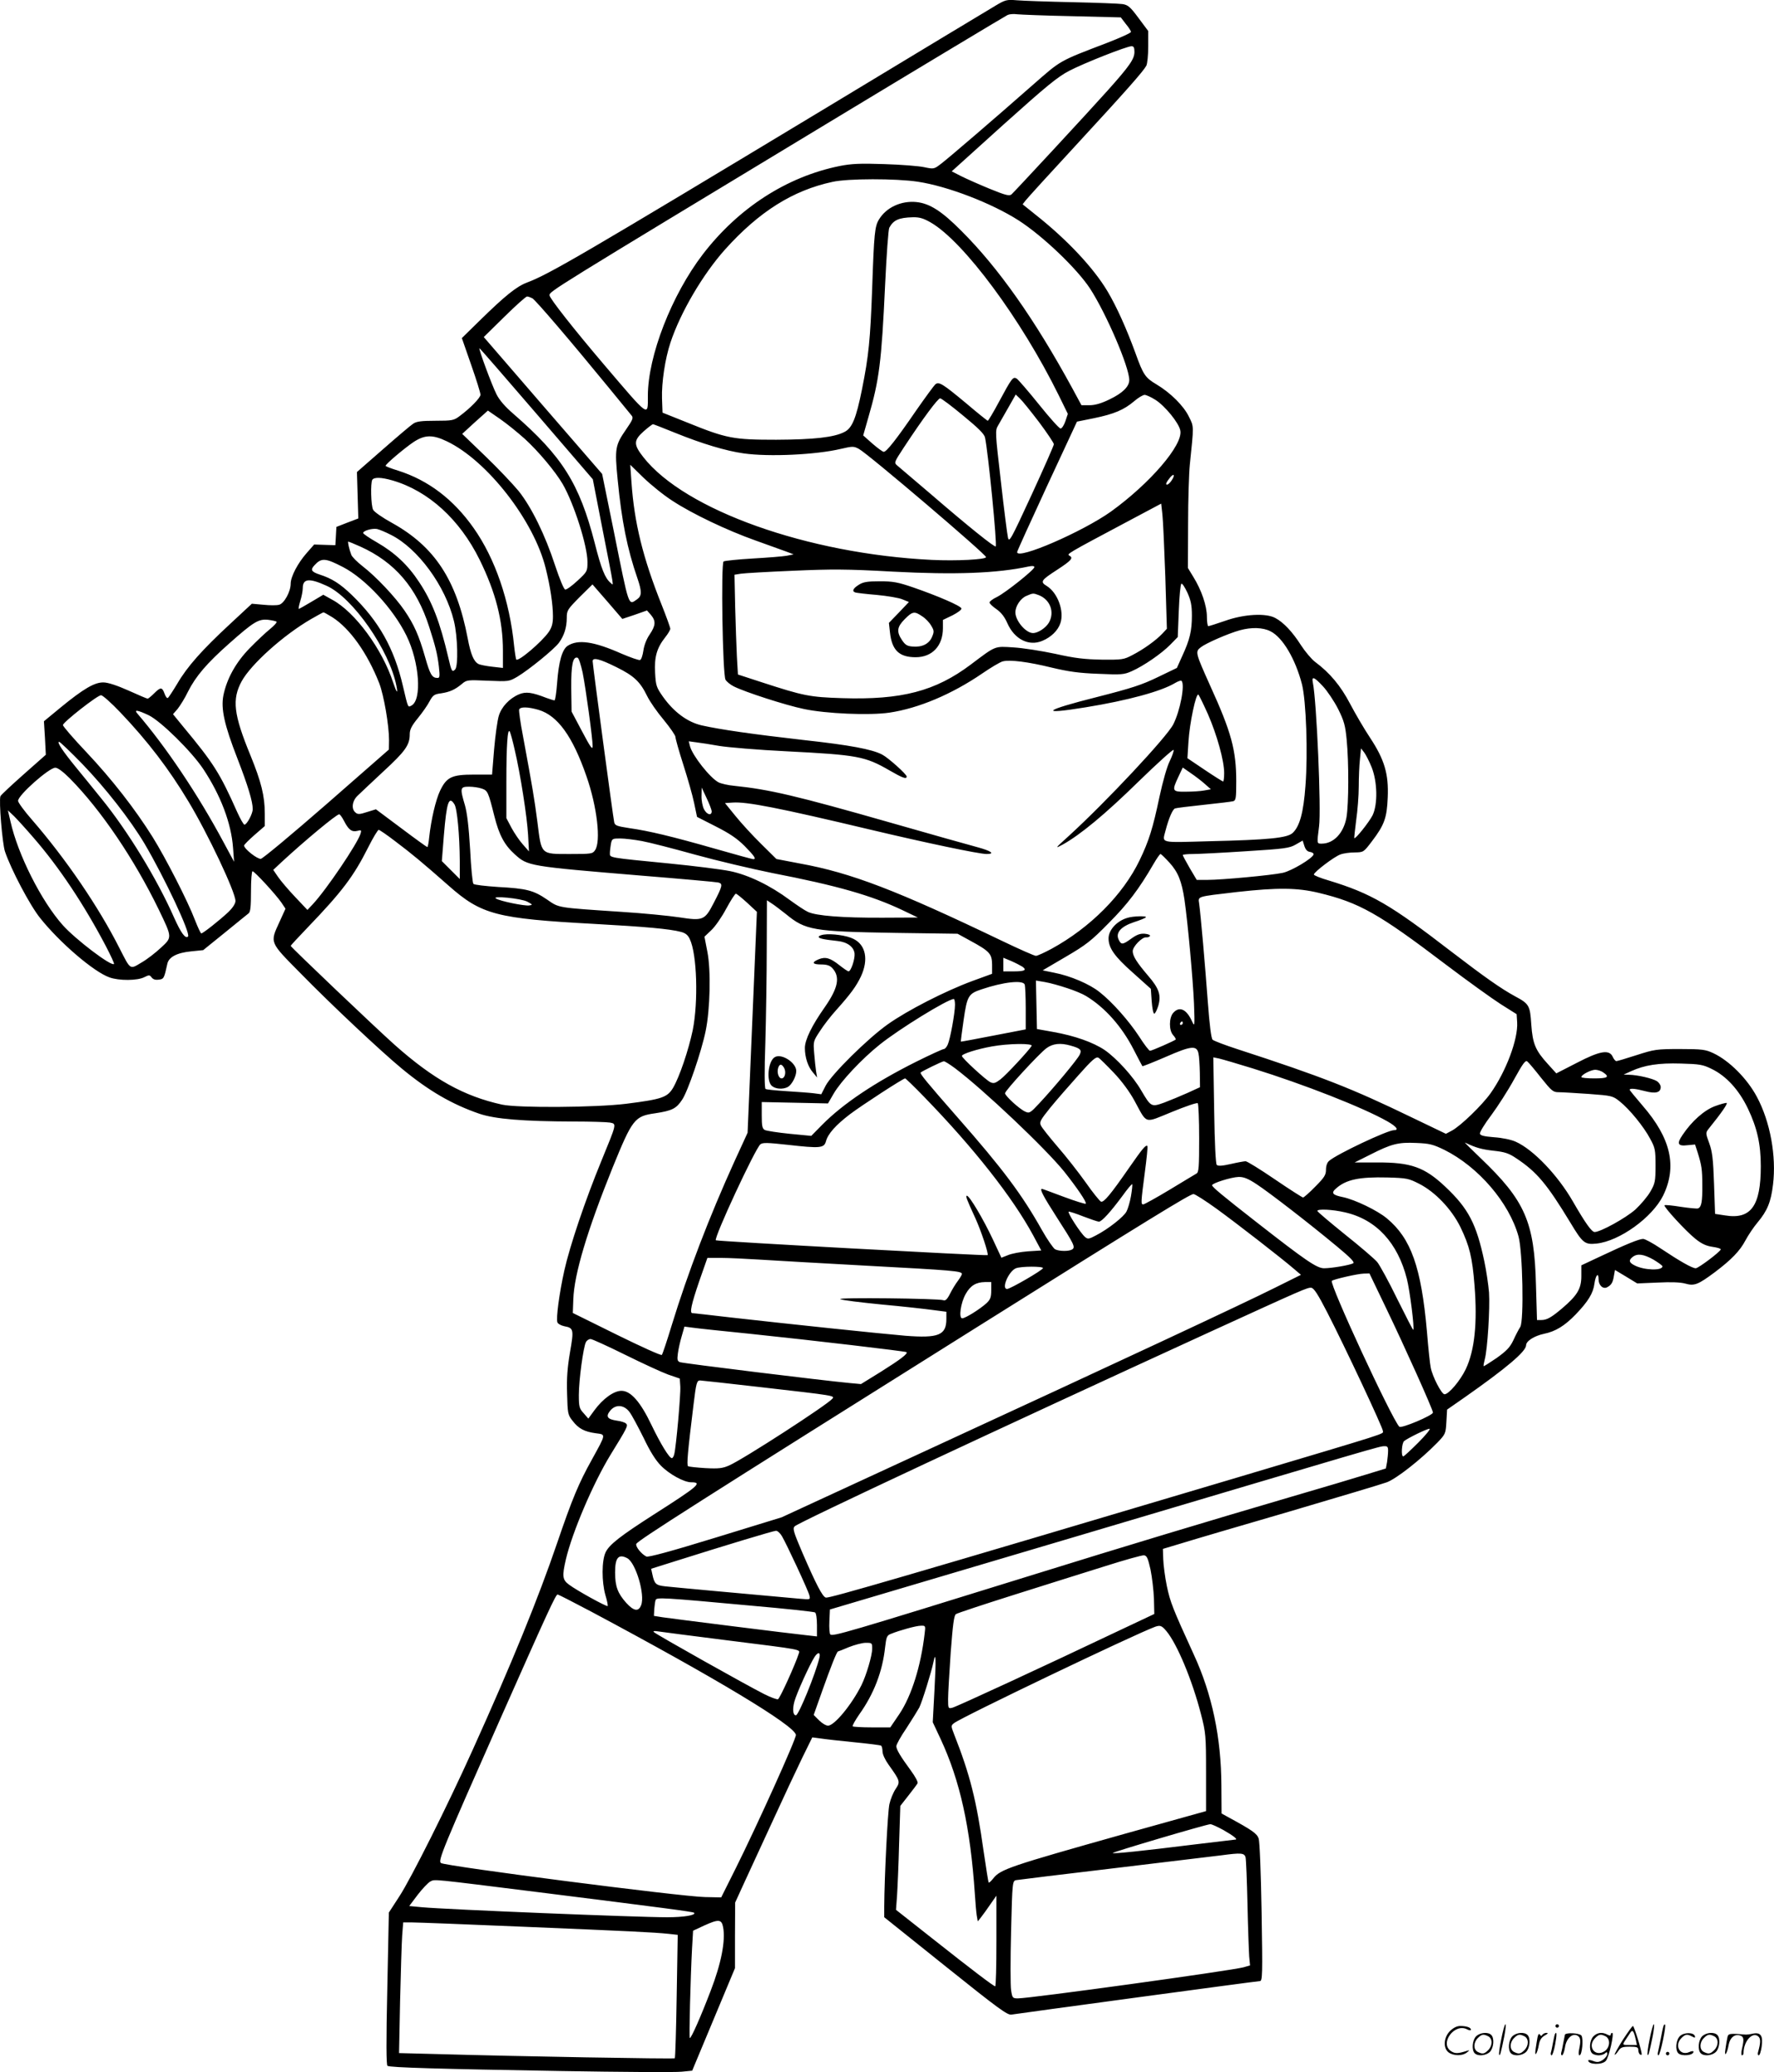 <svg version="1.0" xmlns="http://www.w3.org/2000/svg"
  viewBox="0 0 1028.121 1200.471"
 preserveAspectRatio="xMidYMid meet">
<g transform="translate(-0.535,1200.775) scale(0.1,-0.1)"
fill="#000000" stroke="none">
<path d="M5770 11972 c-36 -21 -470 -283 -965 -582 -1423 -858 -1617 -971
-1745 -1019 -61 -23 -127 -76 -276 -222 l-102 -100 54 -155 c30 -85 54 -163
54 -173 0 -18 -60 -79 -121 -124 -33 -25 -43 -27 -140 -27 -82 0 -110 -4 -129
-17 -14 -9 -93 -76 -175 -148 l-151 -132 4 -134 4 -135 -63 -24 -64 -25 -3
-53 -3 -53 -62 2 -61 2 -43 -49 c-52 -59 -93 -137 -93 -178 0 -46 -38 -115
-67 -122 -13 -4 -54 -4 -91 0 l-67 6 -127 -118 c-162 -150 -248 -247 -305
-345 -26 -43 -50 -80 -55 -83 -5 -3 -13 8 -19 25 -14 39 -23 39 -61 1 -16 -16
-33 -30 -37 -30 -4 0 -54 21 -111 47 -65 29 -119 47 -145 47 -51 1 -115 -36
-248 -145 l-97 -80 6 -97 5 -97 -130 -115 c-71 -63 -131 -119 -133 -125 -10
-25 11 -274 26 -320 35 -104 145 -313 204 -386 114 -143 311 -312 402 -344 56
-20 162 -19 201 1 28 14 32 14 43 -1 8 -11 22 -16 41 -13 30 3 32 8 50 91 8
40 56 65 139 73 l69 7 125 101 c68 56 131 106 138 112 11 8 14 40 14 128 0 64
4 116 9 116 11 0 132 -131 167 -181 l24 -36 -35 -77 c-56 -122 -59 -114 123
-298 178 -182 468 -454 587 -552 155 -128 289 -206 449 -261 92 -31 254 -44
547 -45 97 0 191 -3 209 -6 40 -8 41 -2 -50 -224 -93 -226 -182 -490 -214
-633 -29 -131 -49 -278 -40 -301 3 -8 21 -18 40 -22 54 -10 56 -19 33 -150
-15 -88 -20 -151 -17 -240 3 -114 4 -123 31 -157 35 -46 69 -64 135 -73 60 -8
61 -1 -22 -152 -77 -138 -115 -230 -201 -482 -109 -320 -263 -698 -490 -1200
-146 -324 -356 -743 -425 -849 l-61 -94 -9 -441 c-7 -307 -6 -442 1 -447 16
-10 298 -18 1004 -30 352 -6 667 -8 701 -4 l61 6 124 297 124 297 0 190 1 190
48 105 c27 58 101 220 166 360 64 140 143 308 175 374 l58 118 46 -6 c25 -4
113 -14 195 -22 82 -8 153 -17 158 -20 4 -3 8 -18 8 -33 0 -17 15 -49 35 -77
68 -95 69 -99 41 -141 -14 -21 -30 -60 -36 -88 -10 -44 -29 -423 -30 -592 l0
-63 356 -285 c306 -245 359 -284 382 -279 50 8 1423 194 1439 194 15 0 16 36
10 398 -4 236 -11 410 -17 428 -10 29 -37 48 -175 123 l-40 22 -1 162 c-1 277
-54 530 -160 759 -123 269 -136 302 -156 396 -11 53 -20 124 -21 156 l-2 60
110 33 c61 19 340 101 622 183 282 83 536 159 566 170 56 21 196 131 292 229
48 50 49 53 53 121 l4 71 102 71 c241 169 356 266 356 302 0 24 47 54 103 66
68 14 120 46 184 112 72 75 102 123 109 179 7 50 24 68 24 25 0 -35 26 -59 50
-46 24 13 33 27 39 67 l6 33 65 -39 64 -39 118 5 c78 4 132 2 161 -6 52 -15
74 -6 172 67 94 71 144 122 176 183 16 30 48 78 71 105 56 67 77 118 89 219
20 164 -16 363 -93 507 -56 106 -161 211 -253 254 -45 21 -64 24 -193 24 -136
0 -148 -2 -251 -35 -59 -19 -112 -35 -118 -35 -5 0 -15 11 -21 25 -20 44 -74
35 -210 -36 l-117 -60 -48 53 c-73 80 -89 118 -97 230 -7 111 -13 120 -93 163
-83 45 -179 113 -371 260 -353 272 -463 336 -708 411 -49 14 -88 30 -88 35 0
14 117 103 153 116 18 7 55 12 84 12 51 1 51 1 99 64 73 96 87 136 92 254 6
137 -19 220 -102 346 -34 51 -86 140 -116 197 -55 105 -118 180 -203 243 -21
16 -58 60 -82 97 -49 77 -101 132 -148 157 -54 30 -182 23 -291 -16 -50 -17
-93 -31 -98 -31 -4 0 -8 25 -8 55 0 62 -31 154 -79 231 l-31 51 1 254 c0 140
5 295 10 344 24 231 24 220 -5 278 -30 63 -107 139 -187 187 -66 39 -78 56
-123 182 -52 142 -109 269 -162 358 -81 136 -234 299 -416 443 l-76 61 18 23
c10 13 139 155 288 316 298 323 393 431 411 464 6 12 11 62 11 112 l0 89 -56
75 c-48 65 -61 76 -93 81 -20 3 -151 8 -291 11 -140 3 -284 8 -320 11 -62 5
-68 3 -130 -34z m448 -58 l283 -7 29 -38 c17 -20 30 -41 30 -46 0 -6 -62 -34
-137 -63 -285 -109 -266 -99 -434 -246 -225 -198 -478 -415 -527 -453 -43 -33
-43 -34 -100 -22 -31 7 -136 15 -232 18 -141 5 -192 2 -258 -11 -307 -62 -587
-243 -793 -511 -181 -236 -319 -590 -319 -821 0 -122 12 -131 -253 180 -178
209 -317 386 -317 403 0 23 7 27 1610 996 564 341 1034 623 1045 628 11 5 36
7 55 4 20 -2 163 -8 318 -11z m362 -207 c0 -41 -28 -81 -152 -220 -118 -132
-542 -589 -561 -606 -13 -10 -35 -4 -126 33 -61 25 -135 58 -165 73 l-55 28
299 270 c252 226 314 277 383 313 87 45 330 141 360 142 13 0 17 -8 17 -33z
m-1256 -752 c174 -26 430 -125 586 -225 142 -92 336 -278 412 -393 95 -146
228 -456 228 -531 0 -38 -39 -76 -114 -112 -49 -24 -85 -34 -117 -34 l-46 0
-53 98 c-218 400 -429 699 -643 912 -114 115 -184 159 -260 167 -89 9 -175
-31 -217 -100 -25 -40 -29 -79 -40 -399 -11 -301 -20 -391 -59 -586 -34 -168
-57 -225 -102 -247 -60 -31 -175 -44 -395 -45 -248 0 -287 7 -514 99 l-145 58
-3 82 c-3 92 18 231 49 324 58 175 188 396 317 540 197 219 393 342 622 391
89 20 368 20 494 1z m75 -236 c191 -110 524 -559 742 -1001 l53 -108 -14 -42
c-8 -24 -21 -43 -28 -43 -8 0 -64 63 -125 139 -62 77 -120 144 -129 150 -22
13 -28 5 -104 -136 -32 -60 -61 -108 -64 -108 -3 0 -59 45 -125 101 -137 114
-158 127 -179 110 -7 -6 -57 -74 -110 -150 -118 -172 -173 -241 -189 -241 -6
0 -36 22 -66 48 l-53 47 30 105 c63 217 76 317 97 768 8 172 19 321 24 330 24
45 56 59 136 61 39 1 62 -6 104 -30z m-2309 -439 c19 -10 223 -249 445 -520
65 -80 124 -152 131 -160 11 -13 6 -25 -32 -80 -63 -91 -67 -110 -49 -291 23
-238 55 -400 115 -573 26 -76 25 -101 -2 -120 -52 -36 -45 -55 -135 392 l-68
334 -343 396 -343 397 120 118 c65 64 124 117 131 117 6 0 20 -5 30 -10z m25
-670 l326 -379 54 -278 c73 -372 68 -338 50 -323 -33 27 -55 82 -93 232 -89
345 -188 502 -470 747 -48 41 -82 80 -99 114 -27 53 -106 267 -99 267 3 0 151
-171 331 -380z m2913 -49 c47 -63 85 -120 85 -127 0 -7 -58 -139 -129 -293
-120 -260 -130 -278 -137 -248 -4 17 -23 164 -41 325 -33 286 -34 295 -16 325
10 18 37 65 60 105 l42 74 25 -24 c13 -12 63 -74 111 -137z m674 130 c56 -36
136 -134 144 -178 16 -83 -176 -306 -402 -469 -164 -117 -544 -282 -544 -235
0 5 78 177 173 382 l174 374 99 20 c116 24 173 48 232 98 24 21 52 37 61 37 9
0 38 -13 63 -29z m-1115 -91 c88 -72 123 -107 127 -127 19 -90 71 -622 62
-631 -7 -6 -158 115 -376 303 -96 82 -184 157 -195 166 -19 16 -18 18 39 105
112 170 197 284 210 284 7 0 67 -45 133 -100z m-2540 -135 c78 -71 177 -189
219 -261 65 -112 144 -358 144 -452 0 -54 -1 -56 -57 -108 -32 -30 -64 -53
-72 -52 -8 2 -32 60 -58 138 -58 178 -137 339 -212 433 -34 41 -120 132 -194
203 l-133 128 74 68 75 67 71 -49 c39 -27 103 -79 143 -115z m874 34 c153 -62
293 -104 394 -118 147 -21 419 -8 563 26 69 16 75 16 105 0 54 -29 737 -611
737 -627 0 -14 -171 -23 -315 -16 -719 35 -1431 289 -1671 595 -58 74 -57 97
2 150 26 23 50 41 54 41 3 0 62 -23 131 -51z m-1326 -48 c233 -111 505 -459
573 -736 26 -103 42 -209 42 -278 0 -41 -6 -63 -24 -90 -40 -58 -179 -176
-189 -160 -2 4 -8 40 -12 78 -26 262 -110 507 -235 684 -117 166 -262 276
-437 332 -40 12 -73 25 -73 28 0 10 108 101 161 137 65 43 111 45 194 5z
m1308 -345 c114 -75 318 -172 482 -230 72 -26 150 -54 175 -63 l45 -17 -40 -8
c-22 -4 -110 -11 -197 -16 -86 -5 -162 -13 -169 -17 -16 -10 -6 -653 11 -685
6 -11 28 -29 48 -39 63 -32 300 -109 407 -131 127 -27 379 -38 495 -21 168 25
361 106 538 227 51 35 105 67 119 70 41 11 149 -3 283 -36 97 -23 158 -32 270
-36 134 -6 149 -5 194 15 70 31 173 102 224 154 l43 44 6 152 c3 83 10 154 15
157 5 3 20 -20 35 -52 20 -45 26 -72 26 -133 0 -88 -12 -139 -56 -234 l-31
-69 -110 -53 c-93 -45 -151 -64 -351 -115 -314 -79 -342 -105 -67 -60 246 40
439 93 518 141 17 10 34 16 37 12 21 -21 -8 -174 -48 -252 -37 -73 -389 -449
-605 -646 -82 -74 -83 -76 -35 -50 102 57 245 175 439 365 110 107 201 189
203 183 2 -6 -8 -35 -22 -64 -16 -31 -40 -116 -60 -208 -38 -181 -61 -255
-115 -367 -96 -200 -287 -391 -510 -513 -41 -22 -82 -41 -91 -41 -9 0 -97 39
-195 86 -611 293 -875 395 -1173 449 l-136 26 -88 87 c-49 48 -116 121 -149
162 l-61 75 44 3 c81 6 265 -30 799 -157 320 -76 629 -141 673 -141 52 0 27
18 -55 40 -46 12 -272 76 -503 142 -546 156 -701 192 -904 213 -36 3 -77 13
-91 20 -50 26 -152 156 -166 210 l-7 28 44 -6 c24 -3 85 -12 134 -21 50 -8
225 -23 390 -31 411 -21 454 -29 596 -111 76 -44 99 -52 99 -35 0 13 -107 109
-142 127 -59 31 -188 55 -452 84 -299 34 -486 61 -593 85 -84 19 -163 78 -226
167 -37 53 -41 63 -45 138 -5 92 10 144 59 206 16 20 29 42 29 49 0 7 -22 68
-49 136 -110 275 -160 479 -176 714 l-7 100 78 -76 c44 -42 118 -102 167 -133z
m2893 119 c-9 -14 -21 -25 -27 -25 -11 0 -4 15 19 43 22 25 28 12 8 -18z
m-4515 -1 c208 -61 389 -226 504 -459 93 -189 135 -352 135 -527 l0 -100 -62
7 c-35 4 -71 11 -80 16 -27 14 -45 57 -62 148 -65 339 -191 532 -440 670 -53
29 -102 63 -108 75 -13 24 -16 155 -5 174 11 16 52 15 118 -4z m4478 -559 l9
-300 -26 -28 c-38 -40 -109 -91 -173 -124 -51 -27 -60 -28 -179 -27 -100 2
-154 8 -270 34 -80 17 -189 34 -242 37 -110 7 -100 11 -246 -99 -206 -155
-402 -206 -747 -195 -187 6 -222 13 -462 91 l-141 46 -6 103 c-3 56 -7 186
-10 288 l-4 187 37 6 c20 3 155 11 301 17 226 10 311 10 580 -5 361 -19 603
-10 788 30 20 4 32 3 32 -4 0 -15 -167 -148 -217 -173 -24 -11 -43 -26 -43
-32 1 -7 19 -24 41 -39 27 -19 47 -45 63 -82 41 -92 124 -134 202 -101 51 21
91 60 105 103 23 69 -16 175 -78 214 -41 25 -36 33 58 94 83 54 96 69 73 82
-18 10 -22 8 341 201 l190 101 7 -63 c4 -34 11 -197 17 -362z m-4488 244 c156
-78 316 -296 365 -499 22 -89 26 -262 7 -281 -17 -17 -21 -12 -39 67 -49 209
-94 326 -170 440 -65 99 -141 170 -245 230 -44 25 -79 49 -79 54 0 13 53 28
80 23 14 -3 50 -18 81 -34z m-177 -68 c199 -90 326 -237 399 -466 36 -112 47
-155 56 -230 6 -56 5 -65 -8 -65 -32 0 -43 19 -72 121 -36 126 -64 188 -119
269 -53 78 -167 199 -243 257 -32 25 -62 55 -66 67 -12 32 -22 76 -17 76 2 0
34 -13 70 -29z m-100 -119 c130 -68 290 -240 367 -397 75 -152 91 -372 29
-405 -21 -11 -19 -17 -49 111 -51 221 -140 378 -297 530 -69 66 -115 95 -186
118 -48 16 -55 27 -31 53 41 45 63 44 167 -10z m-96 -108 c152 -68 365 -374
405 -581 10 -49 1 -40 -19 20 -63 194 -221 409 -353 480 l-52 29 -69 -41 c-38
-23 -71 -41 -73 -41 -3 0 1 21 9 47 8 25 14 58 14 73 0 56 37 60 138 14z
m1786 -168 l71 25 23 -26 c29 -35 28 -61 -8 -114 -18 -26 -32 -63 -36 -93 -4
-27 -12 -52 -19 -54 -6 -3 -54 14 -106 36 -162 72 -254 85 -314 46 -32 -21
-52 -93 -61 -216 -4 -55 -11 -100 -15 -100 -5 0 -26 7 -46 14 -85 33 -120 38
-160 21 -55 -23 -102 -73 -117 -125 -8 -26 -20 -112 -27 -193 l-12 -147 -105
0 c-128 0 -158 -14 -196 -93 -26 -55 -52 -168 -63 -268 -3 -32 -8 -59 -11 -59
-3 0 -71 49 -152 110 l-146 109 -52 -16 c-42 -14 -54 -14 -66 -3 -26 20 -20
68 12 98 15 15 84 79 151 142 126 116 151 152 151 214 0 27 11 49 47 93 26 32
57 76 68 98 19 35 27 41 67 46 51 8 80 21 121 55 27 23 33 23 150 18 122 -5
122 -5 172 24 69 42 210 157 239 195 31 42 46 90 46 145 0 43 4 49 74 120 l75
74 87 -100 86 -100 72 24z m2341 114 c67 -26 94 -99 59 -160 -19 -31 -63 -60
-92 -60 -41 0 -102 71 -102 120 0 36 30 81 63 95 39 17 40 17 72 5z m-4094
-128 c102 -65 203 -207 272 -382 27 -70 57 -244 57 -331 l-1 -54 -360 -315
c-202 -176 -370 -316 -382 -318 -21 -2 -97 58 -97 77 0 5 27 32 60 61 l60 52
0 71 c0 103 -21 186 -83 338 -98 238 -108 325 -51 430 54 98 240 266 402 360
37 21 69 39 72 39 4 0 26 -13 51 -28z m-323 -26 c4 -4 -14 -23 -38 -43 -25
-20 -78 -70 -118 -111 -80 -82 -132 -176 -152 -273 -15 -77 5 -170 81 -365 62
-160 89 -250 89 -294 0 -27 -34 -90 -48 -90 -5 0 -24 33 -42 73 -101 227 -137
283 -314 496 l-58 71 27 31 c14 18 42 62 60 100 45 89 109 164 239 279 141
125 169 142 224 137 24 -3 46 -8 50 -11z m5761 -56 c70 -35 144 -160 182 -307
24 -95 35 -398 20 -589 -11 -152 -33 -234 -74 -272 -31 -29 -137 -40 -484 -48
-291 -8 -272 -13 -253 61 19 73 41 123 55 129 8 3 83 12 167 21 84 9 161 18
171 21 15 5 17 19 17 115 0 180 -28 284 -151 554 -86 192 -88 197 -54 223 29
23 157 79 225 98 68 19 135 17 179 -6z m-3987 -239 c19 -96 58 -382 58 -426 0
-24 -12 -8 -61 85 l-61 115 -2 135 c-1 136 9 186 37 177 7 -2 19 -41 29 -86z
m195 32 c103 -51 138 -84 179 -168 15 -31 58 -93 96 -138 37 -45 68 -90 68
-99 0 -10 20 -81 45 -159 25 -78 54 -179 63 -223 l17 -81 108 -55 c81 -41 124
-70 168 -114 57 -58 69 -76 50 -76 -5 0 -105 27 -223 61 -252 72 -383 103
-496 119 -71 11 -83 15 -87 34 -6 24 -125 914 -125 933 0 24 42 13 137 -34z
m4096 -112 c25 -27 64 -85 87 -130 35 -70 42 -96 50 -179 13 -133 12 -372 -1
-449 -16 -91 -74 -153 -144 -153 -28 0 -28 -2 -15 100 13 96 -14 725 -36 833
-8 39 7 34 59 -22z m-667 -161 c52 -119 94 -269 94 -341 0 -27 -3 -49 -6 -49
-3 0 -51 30 -106 67 l-101 68 6 95 c6 104 44 287 58 273 4 -4 29 -55 55 -113z
m-6302 9 c158 -166 281 -327 393 -514 113 -187 273 -526 273 -577 0 -15 -15
-39 -42 -65 -49 -46 -146 -123 -156 -123 -4 0 -20 35 -37 78 -41 108 -169 358
-245 480 -102 163 -236 335 -384 492 -75 79 -136 150 -136 157 0 16 200 173
221 173 9 0 60 -45 113 -101z m2423 16 c110 -33 197 -153 277 -384 62 -177 85
-379 50 -429 -14 -21 -22 -22 -143 -22 -174 0 -167 -7 -191 185 -19 144 -27
191 -84 500 -15 76 -24 145 -22 152 7 17 51 16 113 -2z m-2260 -31 c70 -34
247 -208 316 -311 102 -154 163 -316 173 -458 l6 -80 -62 115 c-148 276 -333
551 -498 743 -22 25 -1 22 65 -9z m2121 -199 c33 -139 72 -390 78 -495 l5 -95
-35 40 c-20 22 -49 65 -66 96 l-30 57 0 210 c0 214 7 315 20 291 4 -8 17 -54
28 -104z m-2505 -84 c134 -139 277 -322 360 -461 116 -197 269 -522 252 -538
-15 -15 -41 21 -80 108 -100 227 -271 506 -422 691 -43 53 -109 135 -148 182
-76 93 -112 147 -97 147 5 0 66 -58 135 -129z m7472 -19 c33 -83 36 -214 5
-278 -20 -39 -99 -139 -106 -132 -1 2 4 48 11 103 8 55 15 143 15 196 0 53 3
124 7 159 l6 62 18 -23 c10 -13 30 -52 44 -87z m-7545 -64 c181 -183 373 -467
515 -759 79 -164 79 -161 13 -222 -31 -29 -81 -68 -113 -86 -68 -41 -62 -44
-126 81 -122 242 -312 520 -508 746 -45 51 -81 101 -81 110 0 33 180 192 216
192 14 0 45 -23 84 -62z m6578 -32 l35 -31 -39 -7 c-21 -4 -69 -7 -106 -7 -80
-1 -82 4 -43 87 l25 53 46 -32 c25 -17 62 -45 82 -63z m-4190 -27 c34 -12 37
-19 72 -158 28 -112 59 -169 119 -223 75 -68 82 -69 731 -123 234 -19 435 -37
448 -40 28 -7 25 -20 -27 -120 -51 -99 -62 -103 -198 -82 -59 9 -211 24 -338
32 -375 25 -358 22 -429 71 -79 54 -119 64 -284 73 -73 5 -137 12 -143 18 -5
5 -14 94 -19 199 -8 132 -17 209 -30 256 -30 101 -28 108 24 108 23 0 57 -5
74 -11z m1332 -131 c0 -28 -28 -21 -45 12 -8 16 -15 51 -14 77 l1 48 28 -60
c16 -33 29 -68 30 -77z m-1491 40 c16 -25 30 -178 31 -328 l0 -105 -52 52 -52
52 12 151 c16 192 29 229 61 178z m-2439 -194 c148 -170 293 -388 419 -628 28
-54 50 -101 47 -103 -15 -16 -224 143 -297 225 -124 139 -260 408 -303 601
l-15 64 36 -34 c19 -19 70 -75 113 -125z m1799 98 c26 -51 45 -66 77 -58 23 6
25 5 19 -16 -18 -58 -197 -323 -276 -408 l-32 -34 -71 75 c-39 41 -84 94 -99
116 l-28 41 48 45 c132 122 318 277 334 277 5 0 17 -17 28 -38z m298 -119 c97
-73 158 -124 308 -256 191 -169 277 -191 845 -222 292 -16 437 -29 501 -46 27
-7 41 -18 52 -42 42 -87 50 -363 17 -528 -24 -114 -76 -269 -114 -334 -33 -55
-65 -66 -271 -92 -177 -22 -627 -25 -720 -5 -222 49 -398 147 -622 346 -110
98 -603 567 -603 574 0 2 44 50 98 106 200 208 267 297 351 464 28 56 56 102
61 102 5 0 49 -30 97 -67z m1429 2 c44 -8 183 -44 309 -79 127 -35 327 -82
445 -106 377 -73 576 -130 755 -215 l90 -43 -205 -1 c-233 -1 -386 11 -433 34
-18 8 -65 40 -105 69 -113 84 -239 145 -346 167 -50 10 -208 30 -351 44 -358
35 -345 33 -345 60 0 12 3 37 6 54 6 30 9 31 54 31 26 0 83 -7 126 -15z m3872
-63 c13 -2 22 -9 20 -15 -8 -24 -128 -95 -178 -106 -64 -14 -354 -41 -437 -41
l-62 0 -41 69 c-22 38 -40 72 -40 75 0 3 26 6 58 6 31 0 170 7 307 16 226 14
254 18 290 39 l40 23 10 -32 c7 -21 17 -32 33 -34z m-815 -62 c50 -55 71 -108
87 -215 19 -131 49 -459 55 -600 5 -134 4 -138 -11 -105 -32 71 -73 90 -109
50 -25 -28 -26 -101 -1 -129 11 -12 17 -23 15 -26 -9 -8 -138 -65 -149 -65 -5
0 -34 37 -63 83 -59 90 -155 199 -229 257 -57 46 -169 94 -262 112 l-68 14
133 78 c118 69 148 92 249 195 109 109 176 197 261 344 18 31 36 57 40 57 4 0
27 -23 52 -50z m865 -175 c236 -57 345 -118 740 -418 123 -93 265 -195 315
-227 l92 -58 3 -47 c6 -97 -64 -284 -154 -411 -49 -69 -174 -190 -225 -217
l-34 -18 -200 96 c-343 166 -515 234 -1010 395 -71 23 -136 48 -142 54 -8 7
-18 86 -28 221 -16 217 -41 502 -50 567 -6 44 -19 40 220 68 235 26 348 25
473 -5z m-3313 -57 l57 -53 -27 -640 -27 -640 -78 -170 c-143 -315 -268 -640
-361 -943 -28 -92 -54 -170 -58 -174 -4 -5 -121 48 -261 117 l-255 126 3 80
c5 145 81 399 228 763 115 282 127 297 247 314 98 15 122 27 156 79 33 49 112
280 136 398 26 126 31 352 10 458 l-17 88 39 37 c22 20 61 76 87 125 26 48 51
87 56 87 5 0 34 -24 65 -52z m-1274 6 c32 -17 33 -19 11 -22 -27 -4 -169 25
-192 40 -29 18 145 1 181 -18z m1499 -72 c114 -94 157 -101 635 -109 l360 -5
73 -40 c114 -62 126 -76 127 -139 l0 -53 -115 -42 c-157 -58 -376 -170 -490
-251 -117 -83 -326 -290 -360 -356 l-25 -49 -45 6 c-25 3 -95 8 -157 12 -61 4
-116 9 -121 13 -6 4 -7 102 -1 271 4 146 8 390 8 544 l1 278 27 -18 c15 -9 52
-38 83 -62z m1371 -305 c27 -20 13 -27 -53 -27 l-58 0 0 40 0 39 46 -19 c25
-11 54 -26 65 -33z m259 -124 c41 -13 91 -34 110 -46 109 -66 207 -176 276
-311 26 -50 48 -93 50 -95 2 -2 62 22 134 53 148 65 181 69 191 21 4 -16 7
-67 8 -113 l1 -83 -72 -33 c-40 -18 -101 -43 -135 -56 -75 -27 -77 -26 -133
69 -47 82 -142 186 -212 235 -67 45 -174 83 -298 105 l-95 17 -3 141 -3 140
53 -9 c29 -5 87 -21 128 -35z m-246 21 c3 -9 6 -71 6 -138 l0 -122 -187 -36
c-103 -20 -188 -36 -189 -35 -1 1 6 57 16 125 20 140 28 153 104 178 127 43
239 55 250 28z m-404 -118 c0 -47 -28 -200 -42 -230 -6 -14 -16 -26 -23 -26
-6 0 -79 -33 -161 -74 -238 -119 -422 -242 -543 -364 l-64 -65 -125 12 c-69 7
-134 17 -144 22 -15 8 -18 23 -18 86 l0 76 192 -4 192 -4 33 57 c42 72 163
201 267 284 112 90 393 263 429 264 4 0 7 -15 7 -34z m1320 -106 c0 -5 -5 -10
-11 -10 -5 0 -7 5 -4 10 3 6 8 10 11 10 2 0 4 -4 4 -10z m-876 -132 c-17 -28
-148 -169 -181 -194 -29 -22 -39 -25 -58 -16 -26 12 -165 140 -165 152 0 12
89 40 173 55 98 18 241 19 231 3z m226 2 c57 -16 66 -25 53 -52 -12 -27 -149
-191 -234 -282 -53 -57 -58 -60 -83 -48 -33 15 -116 91 -116 106 0 15 197 229
240 261 37 27 81 32 140 15z m251 -158 c45 -47 92 -111 119 -161 76 -139 53
-132 218 -65 78 32 145 55 149 50 4 -4 8 -95 8 -203 0 -164 -2 -197 -15 -204
-8 -5 -79 -47 -156 -94 -78 -47 -147 -85 -153 -85 -14 0 -14 9 9 184 11 82 18
152 15 154 -9 9 -28 -14 -106 -126 -108 -156 -147 -202 -163 -196 -7 3 -48 53
-89 112 -42 59 -115 152 -163 207 -47 55 -91 110 -96 122 -10 20 -3 32 54 103
36 44 110 129 164 189 78 88 101 108 115 101 9 -5 49 -45 90 -88z m804 26
c299 -93 641 -227 783 -308 52 -30 66 -50 36 -50 -37 0 -332 -139 -376 -178
-11 -9 -18 -29 -18 -51 0 -30 -9 -45 -62 -98 -34 -35 -66 -63 -71 -63 -4 0
-78 47 -163 105 -85 58 -161 105 -170 105 -8 0 -47 -7 -86 -16 -49 -11 -73
-13 -81 -5 -6 6 -12 120 -15 317 l-5 306 34 -7 c18 -4 106 -30 194 -57z m1672
-55 c61 -76 69 -83 102 -83 20 0 98 -5 174 -10 134 -10 139 -11 179 -43 56
-44 141 -148 177 -217 29 -53 31 -65 31 -156 0 -91 -3 -103 -30 -150 -16 -28
-55 -74 -86 -103 -56 -50 -203 -131 -237 -131 -17 0 -54 52 -126 177 -88 153
-230 301 -331 346 -26 12 -79 23 -125 26 -61 5 -80 10 -83 21 -1 9 28 57 66
107 37 50 97 143 132 207 52 94 66 113 77 104 8 -6 44 -49 80 -95z m-3397 56
c167 -126 523 -463 633 -599 73 -92 132 -178 125 -186 -3 -3 -61 15 -128 40
-67 25 -123 46 -126 46 -15 0 7 -42 86 -165 100 -155 109 -173 89 -186 -19
-12 -76 -11 -99 1 -10 6 -45 56 -76 111 -115 205 -226 354 -490 654 -177 202
-219 253 -213 259 10 9 125 65 134 65 6 1 35 -18 65 -40z m4385 -4 c85 -41
158 -121 210 -229 54 -113 75 -207 75 -335 0 -230 -57 -309 -206 -285 l-59 9
-6 175 c-5 143 -10 186 -28 235 -21 57 -21 60 -4 82 76 94 113 148 105 151 -5
1 -36 -7 -68 -19 -62 -23 -134 -87 -187 -166 -36 -52 -28 -67 29 -60 l43 4 15
-46 c23 -75 27 -97 27 -190 1 -95 -5 -126 -24 -134 -7 -3 -53 2 -101 9 -49 8
-91 12 -94 9 -8 -7 127 -154 181 -196 35 -28 62 -40 98 -45 27 -4 48 -10 47
-15 -6 -16 -130 -109 -145 -109 -21 0 -94 42 -202 114 -46 31 -92 56 -103 56
-23 0 -99 -31 -245 -100 l-113 -53 0 -62 c0 -73 -23 -112 -111 -187 -64 -54
-89 -68 -122 -68 l-24 0 -6 203 c-9 366 -63 489 -322 736 -54 52 -95 92 -89
89 63 -30 95 -39 164 -47 67 -7 90 -15 133 -44 119 -79 177 -148 313 -372 72
-120 84 -129 152 -122 133 14 323 151 386 278 82 169 45 332 -119 521 -41 48
-75 89 -75 92 0 10 33 7 90 -8 61 -16 90 -8 90 24 0 11 -10 26 -22 34 -26 16
-112 36 -161 37 l-32 1 44 20 c77 35 158 48 288 44 109 -3 127 -6 178 -31z
m-627 -21 c37 -26 25 -34 -53 -34 -41 0 -75 3 -75 8 0 13 54 41 80 42 14 0 36
-7 48 -16z m-3937 -141 c288 -296 515 -585 633 -804 l46 -86 -78 -5 c-42 -3
-94 -13 -115 -22 l-38 -15 -50 107 c-55 117 -135 252 -150 252 -9 0 -3 -17 49
-130 33 -72 78 -207 71 -214 -5 -5 -1569 80 -1575 86 -13 13 228 531 258 556
14 11 41 10 160 -3 186 -21 209 -19 220 20 11 43 56 94 140 158 69 52 306 206
319 207 3 0 53 -48 110 -107z m3015 -307 c197 -98 376 -306 430 -502 24 -87
32 -489 10 -524 -9 -14 -27 -48 -40 -77 -20 -42 -40 -62 -97 -103 -40 -27 -74
-49 -75 -47 -2 2 1 19 6 38 16 56 31 298 25 389 -4 47 -16 127 -27 179 -46
218 -92 307 -227 434 -120 113 -199 141 -395 140 l-130 0 90 45 c122 62 162
73 267 68 77 -3 97 -8 163 -40z m-1088 -199 c76 -50 305 -227 465 -360 76 -63
105 -92 95 -98 -19 -11 -126 -29 -169 -29 -42 0 -106 44 -389 265 -200 156
-260 206 -260 216 0 12 112 47 153 48 29 1 55 -9 105 -42z m941 3 c93 -47 188
-146 240 -251 53 -110 69 -175 82 -339 17 -217 1 -375 -51 -485 -32 -66 -98
-145 -123 -145 -17 0 -70 102 -80 155 -4 17 -14 111 -22 210 -33 371 -92 538
-232 654 -55 46 -184 108 -254 123 -61 12 -71 24 -41 50 58 52 135 68 298 64
112 -3 124 -6 183 -36z m-1669 -71 c-6 -35 -18 -75 -26 -90 -15 -30 -106 -102
-176 -138 -41 -22 -48 -23 -63 -11 -27 22 -106 145 -96 148 4 1 43 -11 85 -28
42 -16 83 -30 90 -30 17 0 69 58 137 150 28 39 53 69 56 67 2 -3 -1 -33 -7
-68z m497 -75 c121 -88 376 -286 448 -348 l40 -34 -155 -77 c-182 -91 -873
-414 -2025 -945 l-830 -383 -384 -118 c-257 -79 -390 -115 -400 -109 -30 15
-64 59 -58 73 7 19 358 242 1981 1260 990 621 1228 767 1248 767 9 0 70 -39
135 -86z m743 -20 c181 -41 306 -176 359 -386 17 -67 45 -288 37 -295 -2 -2
-43 79 -93 179 -49 101 -102 197 -116 214 -15 18 -99 90 -187 160 -88 71 -160
132 -160 136 0 13 87 9 160 -8z m1788 -274 c28 -17 52 -34 52 -39 0 -26 -107
-23 -162 6 -32 16 -35 30 -10 49 27 21 63 16 120 -16z m-5178 0 c80 -5 357
-21 615 -35 502 -27 555 -31 555 -48 0 -5 -11 -24 -24 -41 -13 -17 -33 -50
-45 -74 -16 -32 -27 -42 -39 -37 -28 10 -619 17 -597 6 11 -6 119 -19 240 -31
121 -11 255 -26 298 -32 l77 -10 0 -42 c0 -94 -46 -112 -238 -97 -153 13 -685
69 -1012 106 -118 14 -218 25 -222 25 -17 0 -6 51 39 183 l48 137 80 0 c44 0
145 -5 225 -10z m1640 -49 c0 -11 -190 -121 -208 -121 -35 0 9 103 51 120 30
12 157 12 157 1z m1989 -233 c107 -222 271 -587 271 -604 0 -16 -184 -94 -195
-82 -45 48 -407 829 -391 845 9 9 148 41 184 42 l34 1 97 -202z m-2289 104 c0
-40 -5 -53 -27 -74 -37 -34 -123 -88 -141 -88 -22 0 -9 90 20 141 27 48 59 68
111 69 l37 0 0 -48z m1947 -127 c102 -198 323 -669 323 -688 0 -19 59 0 -850
-271 -1936 -576 -2356 -698 -2378 -694 -19 3 -56 74 -139 266 -49 115 -55 135
-42 147 23 23 1171 560 2404 1125 547 250 567 259 590 257 15 -2 38 -37 92
-142z m-3342 -125 c364 -38 899 -101 904 -106 9 -9 -36 -43 -149 -114 l-115
-71 -65 6 c-151 14 -967 114 -984 121 -15 6 -17 14 -12 51 3 24 13 69 22 99
l16 56 46 -6 c26 -4 178 -20 337 -36z m-727 -121 c101 -50 214 -102 250 -115
l67 -23 3 -46 c3 -45 -24 -349 -35 -392 -3 -13 -9 -23 -14 -23 -15 0 -65 82
-118 192 -64 134 -120 198 -174 198 -44 0 -107 -45 -157 -113 l-35 -48 -27 31
c-25 27 -28 37 -28 106 0 85 26 278 41 306 5 10 17 18 27 18 9 0 99 -41 200
-91z m796 -189 c420 -48 420 -48 405 -66 -30 -36 -515 -350 -597 -386 -38 -17
-60 -20 -137 -16 -51 3 -96 8 -102 11 -9 6 -2 84 32 360 15 124 19 137 38 137
7 0 169 -18 361 -40z m-771 -142 c14 -18 50 -86 82 -150 38 -80 71 -132 101
-162 49 -50 134 -96 175 -96 68 0 42 -22 -220 -189 -190 -122 -255 -172 -276
-217 -23 -49 -23 -170 -1 -248 10 -32 15 -60 13 -63 -6 -5 -179 90 -224 124
-38 28 -41 48 -18 147 37 157 158 441 259 606 97 157 102 168 90 180 -7 7 -30
14 -53 17 -55 8 -67 23 -40 57 31 39 80 36 112 -6z m4572 -178 c-44 -44 -83
-80 -87 -80 -14 0 -9 77 5 89 23 18 131 71 147 71 8 0 -21 -36 -65 -80z m-175
-47 c0 -16 -3 -45 -6 -66 l-7 -37 -111 -34 c-61 -19 -259 -78 -441 -131 -484
-142 -972 -289 -1480 -447 -1103 -342 -1174 -363 -1188 -349 -4 4 -7 39 -5 76
l3 68 1410 418 c1790 532 1776 528 1803 528 18 1 22 -4 22 -26z m-3513 -495
c29 -50 152 -314 159 -343 6 -25 6 -25 -52 -20 -312 28 -739 67 -782 72 -56 6
-64 14 -76 70 l-7 32 143 45 c288 91 563 174 580 175 9 1 25 -14 35 -31z
m2136 -193 c9 -44 18 -120 20 -169 l2 -89 -210 -99 c-423 -201 -935 -438 -960
-444 -24 -6 -25 -5 -25 50 0 31 7 152 15 269 12 159 19 215 30 223 8 6 160 56
337 112 178 56 415 131 528 166 113 36 214 64 225 63 17 -2 23 -16 38 -82z
m-3032 65 c49 -27 104 -212 80 -272 -15 -39 -42 -35 -86 13 -50 56 -65 96 -65
177 0 86 20 109 71 82z m-210 -309 c720 -384 1176 -658 1187 -714 4 -19 -223
-521 -348 -772 l-85 -170 -95 2 c-141 3 -1497 178 -1529 197 -19 12 10 82 344
836 276 622 321 720 332 720 4 0 92 -45 194 -99z m930 34 c196 -17 361 -35
368 -39 6 -4 11 -34 11 -73 l0 -66 -62 7 c-88 9 -772 95 -833 104 l-50 8 2 39
c2 22 5 46 8 53 6 16 36 15 556 -33z m1003 -162 c-22 -189 -76 -360 -146 -465
l-53 -78 -106 0 c-58 0 -108 3 -112 6 -3 4 14 34 38 69 85 119 135 249 150
390 7 59 10 68 34 77 49 20 146 47 173 47 27 1 28 0 22 -46z m1401 15 c62 -74
150 -284 201 -483 27 -105 29 -121 29 -335 l0 -225 -466 -130 c-675 -190 -726
-207 -768 -261 -12 -15 -23 -25 -26 -23 -2 3 -15 84 -29 180 -42 299 -79 445
-172 681 -18 47 -18 48 1 63 45 35 1041 512 1165 558 29 10 38 7 65 -25z
m-2550 -53 c454 -57 427 -52 419 -79 -19 -60 -109 -259 -120 -263 -6 -2 -43
11 -80 30 -96 48 -627 346 -639 359 -7 6 2 8 25 4 19 -3 197 -26 395 -51z
m845 -49 c0 -40 -34 -154 -62 -211 -57 -114 -157 -235 -194 -235 -12 0 -35 14
-52 31 l-31 31 50 141 c48 135 84 227 91 227 2 0 30 11 63 25 33 13 77 25 98
25 36 0 37 -1 37 -34z m-306 -53 c-22 -92 -120 -333 -136 -333 -17 0 -21 34
-9 79 12 46 89 216 117 259 20 31 36 28 28 -5z m667 -187 l-10 -186 45 -96
c113 -242 173 -513 199 -899 3 -49 8 -106 11 -125 l6 -34 19 24 c11 14 35 47
54 75 l35 50 0 -263 c0 -144 -3 -262 -7 -262 -9 0 -128 90 -367 279 l-208 164
6 81 c3 45 9 180 12 301 l7 220 47 60 c26 33 50 65 53 71 4 7 -14 40 -39 74
-61 83 -84 122 -84 141 0 10 26 57 59 105 32 49 65 103 74 119 16 32 71 208
82 263 14 69 16 19 6 -162z m1675 -811 c56 -32 86 -55 69 -55 -3 0 -112 -13
-243 -29 -297 -37 -462 -54 -468 -49 -4 5 542 166 565 167 8 1 42 -15 77 -34z
m128 -158 c3 -13 8 -135 11 -272 3 -138 8 -273 10 -302 l5 -52 -38 -11 c-75
-20 -1236 -180 -1307 -180 -31 0 -33 2 -40 48 -4 26 -4 179 0 340 7 287 8 292
29 297 11 2 271 34 576 70 305 37 582 70 615 74 112 15 132 14 139 -12z
m-4089 -203 c709 -89 887 -112 893 -118 13 -14 -60 -26 -156 -26 -178 0 -1279
45 -1421 58 l-74 7 49 65 c27 35 60 70 73 77 29 14 -6 17 636 -63z m1061 -201
c15 -79 -11 -211 -72 -369 -57 -149 -112 -274 -121 -274 -5 0 4 351 13 519 l6
103 62 29 c86 39 103 38 112 -8z m-1156 2 c623 -26 750 -32 839 -41 l54 -6 -6
-355 c-3 -195 -8 -357 -11 -360 -5 -5 -911 11 -1365 24 l-233 6 6 301 c4 166
9 336 12 379 l6 77 52 0 c28 0 319 -11 646 -25z M4983 8620 c-34 -21 -42 -38
-20 -45 6 -2 62 -9 124 -14 62 -6 129 -17 149 -26 l37 -15 -58 -61 -58 -60 6
-54 c11 -104 53 -145 149 -145 96 0 158 66 158 168 l0 48 56 27 c31 16 54 33
51 40 -4 15 -139 73 -278 121 -90 31 -119 36 -195 36 -71 0 -96 -4 -121 -20z
m367 -183 c19 -12 42 -36 52 -54 17 -28 18 -35 5 -65 -17 -41 -58 -61 -113
-56 -31 2 -43 10 -61 37 -33 49 -29 77 16 122 45 45 56 47 101 16z M6539 6690
c-61 -18 -109 -70 -109 -119 0 -55 34 -104 139 -197 l106 -95 5 -72 c3 -40 9
-72 15 -72 5 0 15 20 23 45 18 62 5 101 -59 175 -65 76 -89 114 -89 142 0 27
55 83 78 80 9 -1 19 3 22 8 3 6 -11 11 -30 13 -27 2 -46 -5 -78 -28 -51 -37
-59 -37 -74 -5 -18 39 14 75 89 100 34 11 65 23 69 28 10 9 -73 8 -107 -3z
M4778 6593 c-16 -3 -28 -8 -28 -13 0 -9 26 -15 109 -24 57 -6 95 -34 99 -73 3
-32 -21 -103 -35 -103 -4 0 -28 16 -52 35 -54 43 -82 51 -121 35 -43 -18 -37
-30 15 -30 32 0 50 -6 64 -21 47 -51 34 -115 -44 -227 -74 -105 -115 -188
-115 -236 0 -54 18 -109 47 -142 l24 -29 -6 35 c-3 19 -8 67 -11 105 -6 69 -5
71 34 130 21 33 63 87 93 120 85 95 117 139 144 196 45 97 28 182 -43 217 -38
20 -126 32 -174 25z M4494 5882 c-37 -24 -48 -136 -16 -165 21 -19 64 -22 93
-7 23 13 49 61 49 93 0 49 -88 105 -126 79z m56 -62 c13 -25 4 -60 -15 -60
-17 0 -28 34 -20 60 8 26 21 25 35 0z M8706 194 c-10 -47 -15 -88 -12 -91 5
-6 9 7 30 110 7 37 10 67 6 67 -4 0 -15 -39 -24 -86z M9020 270 c0 -5 5 -10
10 -10 6 0 10 5 10 10 0 6 -4 10 -10 10 -5 0 -10 -4 -10 -10z M9566 194 c-10
-47 -15 -88 -12 -91 5 -6 9 7 30 110 7 37 10 67 6 67 -4 0 -15 -39 -24 -86z
M9646 269 c-3 -8 -10 -41 -16 -74 -6 -33 -14 -68 -16 -77 -3 -10 -1 -18 3 -18
10 0 46 171 38 178 -2 3 -7 -1 -9 -9z M8409 241 c-38 -38 -41 -101 -7 -125 29
-20 79 -20 104 0 18 14 18 15 1 10 -53 -17 -69 -17 -92 -2 -69 45 21 166 94
126 12 -6 21 -7 21 -1 0 12 -25 21 -62 21 -19 0 -39 -10 -59 -29z M9410 189
c-28 -45 -49 -83 -47 -85 2 -3 12 7 21 21 14 21 24 25 66 25 43 0 50 -3 50
-19 0 -11 5 -23 10 -26 6 -3 10 -3 10 1 0 20 -44 164 -51 164 -4 0 -30 -37
-59 -81z m75 4 l7 -33 -42 0 c-42 0 -42 0 -28 23 8 12 21 32 29 44 15 25 22
18 34 -34z M8560 210 c-22 -22 -27 -79 -8 -98 19 -19 66 -14 88 8 22 22 27 79
8 98 -19 19 -66 14 -88 -8z m71 0 c25 -14 25 -54 -1 -80 -23 -23 -33 -24 -61
-10 -25 14 -25 54 1 80 23 23 33 24 61 10z M8770 210 c-22 -22 -27 -79 -8 -98
19 -19 66 -14 88 8 22 22 27 79 8 98 -19 19 -66 14 -88 -8z m71 0 c25 -14 25
-54 -1 -80 -23 -23 -33 -24 -61 -10 -25 14 -25 54 1 80 23 23 33 24 61 10z
M8916 204 c-3 -16 -8 -47 -11 -69 -8 -51 10 -26 19 27 5 27 15 42 34 53 18 10
22 14 10 15 -9 0 -20 -5 -24 -11 -5 -8 -9 -8 -14 1 -5 8 -10 3 -14 -16z M9017
223 c-2 -4 -7 -26 -11 -48 -4 -22 -9 -48 -12 -57 -3 -10 -1 -18 4 -18 4 0 14
28 20 62 11 58 10 81 -1 61z M9075 220 c-1 -3 -5 -23 -9 -45 -4 -22 -9 -48
-12 -57 -3 -10 -1 -18 4 -18 5 0 13 20 17 45 7 53 44 87 74 68 17 -11 19 -28
8 -80 -4 -18 -3 -33 2 -33 16 0 24 99 11 115 -12 14 -87 18 -95 5z M9240 210
c-22 -22 -27 -79 -8 -98 7 -7 24 -12 38 -12 14 0 31 5 38 12 9 9 12 8 12 -5 0
-9 -12 -24 -26 -34 -21 -13 -32 -15 -55 -6 -16 6 -29 8 -29 3 0 -24 81 -27
102 -2 18 19 50 162 37 162 -5 0 -9 -5 -9 -10 0 -7 -6 -7 -19 0 -30 16 -59 12
-81 -10z m71 0 c29 -16 25 -65 -6 -86 -56 -37 -103 28 -55 76 23 23 33 24 61
10z M9741 211 c-23 -23 -28 -80 -9 -99 19 -19 88 -13 88 9 0 5 -11 4 -24 -2
-54 -25 -89 38 -46 81 23 23 33 24 62 9 16 -9 19 -8 16 3 -8 22 -64 22 -87 -1z
M9870 210 c-22 -22 -27 -79 -8 -98 19 -19 66 -14 88 8 22 22 27 79 8 98 -19
19 -66 14 -88 -8z m71 0 c25 -14 25 -54 -1 -80 -23 -23 -33 -24 -61 -10 -25
14 -25 54 1 80 23 23 33 24 61 10z M10016 201 c-3 -14 -8 -44 -11 -66 -8 -51
10 -26 19 27 8 41 35 63 66 53 22 -7 24 -21 11 -77 -5 -22 -5 -38 0 -38 5 0 9
6 9 13 0 68 51 125 85 97 15 -13 15 -35 -1 -92 -3 -10 -1 -18 4 -18 6 0 13 23
17 50 9 63 -5 84 -49 76 -17 -4 -35 -6 -41 -6 -101 8 -104 7 -109 -19z M9660
110 c0 -5 5 -10 10 -10 6 0 10 5 10 10 0 6 -4 10 -10 10 -5 0 -10 -4 -10 -10z"/>
</g>
</svg>
